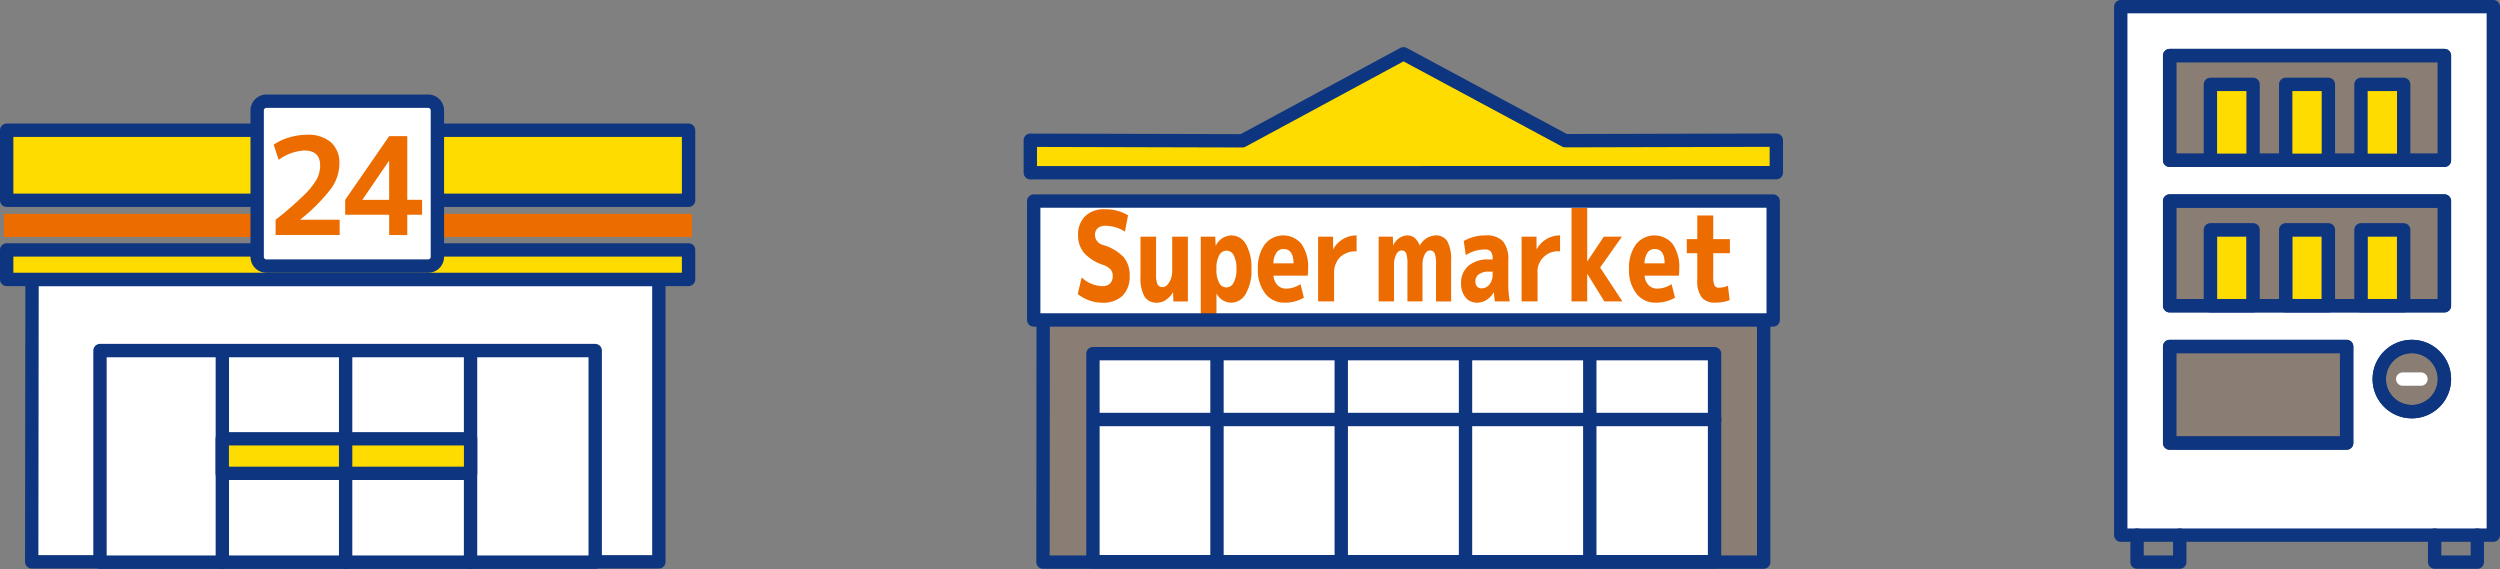 <svg xmlns="http://www.w3.org/2000/svg" width="374.3" height="85.204" viewBox="0 0 374.3 85.204"><rect x="0" y="0" width="374.3" height="85.204" fill="#808080" stroke="none"/><defs><style>.a,.b{fill:#fff;}.a,.c,.g{stroke:#0e357f;}.a,.c,.g,.h{stroke-linecap:round;stroke-linejoin:round;stroke-width:2px;}.c,.h{fill:none;}.d,.g{fill:#ffdc00;}.e,.f{fill:#ed6c00;}.f{opacity:0.1;}.h{stroke:#fff;}</style></defs><g transform="translate(186.941 42.602)"><g transform="translate(-186.359 -41.602)"><path class="a" d="M317.141,1.018V80.136h55.78V1.018Zm7.319,7.32H365.6V24.016H324.46Zm0,21.778H365.6V45.794H324.46Zm26.5,36.237h-26.5V51.9h26.5Zm9.761-4.7a4.88,4.88,0,1,1,4.88-4.88A4.88,4.88,0,0,1,360.721,61.654Z" transform="translate(-0.203 -1.018)"/><g transform="translate(-0.203 -1.018)"><path class="b" d="M4.419,39.292,4.366,84.135h93.9V39.292Z"/><path class="c" d="M4.419,41.853,4.366,84.135h93.9V41.853Z"/><rect class="b" width="74.144" height="31.676" transform="translate(14.591 52.504)"/><rect class="c" width="74.144" height="31.676" transform="translate(14.591 52.504)"/><line class="c" y2="31.66" transform="translate(32.91 52.562)"/><line class="c" y2="31.66" transform="translate(70.071 52.562)"/><rect class="d" width="37.182" height="5.169" transform="translate(32.898 65.716)"/><rect class="c" width="37.182" height="5.169" transform="translate(32.898 65.716)"/><line class="c" y2="31.66" transform="translate(51.369 52.562)"/><rect class="e" width="103.023" height="3.461" transform="translate(0.203 32.037)"/><rect class="d" width="102.093" height="10.487" transform="translate(0.621 19.517)"/><rect class="c" width="102.093" height="10.487" transform="translate(0.621 19.517)"/><rect class="d" width="102.093" height="4.418" transform="translate(0.621 37.435)"/><rect class="c" width="102.093" height="4.418" transform="translate(0.621 37.435)"/><path class="b" d="M39.5,39.857a1.387,1.387,0,0,1-1.376-1.4h0V16.571a1.388,1.388,0,0,1,1.375-1.4H63.733a1.388,1.388,0,0,1,1.375,1.4V38.457a1.388,1.388,0,0,1-1.375,1.4Z"/><path class="c" d="M39.5,39.857a1.387,1.387,0,0,1-1.376-1.4h0V16.571a1.388,1.388,0,0,1,1.375-1.4H63.733a1.388,1.388,0,0,1,1.375,1.4V38.457a1.388,1.388,0,0,1-1.375,1.4Z"/><path class="e" d="M40.886,32.92a50.5,50.5,0,0,0,4.2-3.642,10.941,10.941,0,0,0,1.967-2.445,4.4,4.4,0,0,0,.5-2.029q0-2.252-2.377-2.252a7.146,7.146,0,0,0-3.835,1.4L40.6,21.679a7.808,7.808,0,0,1,2.328-1.086,9.373,9.373,0,0,1,2.646-.4,5.184,5.184,0,0,1,3.6,1.136,4.072,4.072,0,0,1,1.258,3.185,6.482,6.482,0,0,1-1.189,3.673A26.549,26.549,0,0,1,44.6,32.874v.04h5.875v2.293h-9.59Z"/><path class="e" d="M60.6,29.937h2.215v2.232H60.6v3.043H57.889V32.169H51.3V29.937L57.889,20.4H60.6Zm-2.715,0V24.114h-.04L53.894,29.9v.04Z"/></g><g transform="translate(-0.203 -1.018)"><path class="d" d="M153.879,25.883V21.015l31.749.084L209.752,8.072l24.21,13.01L265.573,21v4.871Z"/><path class="c" d="M153.879,25.883V21.015l31.749.084L209.752,8.072l24.21,13.01L265.573,21v4.871Z"/><path class="f" d="M155.812,40.413,155.78,84.18h107.9V40.413Z"/><path class="c" d="M155.812,40.413,155.78,84.18h107.9V40.413Z"/><rect class="b" width="110.718" height="17.8" transform="translate(154.387 30.124)"/><path class="e" d="M168.046,34.7a5.423,5.423,0,0,0-2.932-.876,1.636,1.636,0,0,0-1.159.372,1.318,1.318,0,0,0-.394,1.007,1.567,1.567,0,0,0,1.236,1.5,6.925,6.925,0,0,1,3.07,1.828,4.136,4.136,0,0,1,.888,2.741,4.068,4.068,0,0,1-1.058,3.022,4.26,4.26,0,0,1-3.123,1.043,5.58,5.58,0,0,1-1.92-.363,5.38,5.38,0,0,1-1.671-.941l.586-2.481a4.691,4.691,0,0,0,3.108,1.305,1.526,1.526,0,0,0,1.15-.4,1.548,1.548,0,0,0,.389-1.127,1.461,1.461,0,0,0-.315-.97,2.7,2.7,0,0,0-1.1-.674,6.668,6.668,0,0,1-2.888-1.817,4.05,4.05,0,0,1-.88-2.658,3.79,3.79,0,0,1,1.049-2.816,3.982,3.982,0,0,1,2.94-1.045,6.63,6.63,0,0,1,3.489.9Z"/><path class="e" d="M172.708,35.45v5.594a3.669,3.669,0,0,0,.22,1.557.8.8,0,0,0,.762.4q.558,0,1-.738a3.306,3.306,0,0,0,.436-1.719V35.45h2.345v9.7H175.3l-.044-1.343h-.032a3.381,3.381,0,0,1-1.055,1.119,2.341,2.341,0,0,1-1.29.41,2.1,2.1,0,0,1-1.9-.9,5.841,5.841,0,0,1-.6-3.067V35.45Z"/><path class="e" d="M186.986,40.3a6.861,6.861,0,0,1-.85,3.7,2.524,2.524,0,0,1-2.184,1.334,2.487,2.487,0,0,1-2.17-1.343h-.03v4.161H179.4v-12.7h2.17l.058,1.342h.03a2.671,2.671,0,0,1,2.287-1.529,2.506,2.506,0,0,1,2.213,1.306,7.033,7.033,0,0,1,.826,3.729m-2.243,0a4.219,4.219,0,0,0-.4-2.051,1.2,1.2,0,0,0-2.184.009,3.864,3.864,0,0,0-.411,1.95V40.4a3.852,3.852,0,0,0,.411,1.958,1.182,1.182,0,0,0,2.161-.027,4.068,4.068,0,0,0,.423-2.025"/><path class="e" d="M190.283,41.288a2.331,2.331,0,0,0,.609,1.427,1.759,1.759,0,0,0,1.311.513,3.871,3.871,0,0,0,2.126-.672l.513,2.033a5.649,5.649,0,0,1-2.858.746,3.586,3.586,0,0,1-2.924-1.361,5.657,5.657,0,0,1-1.107-3.672,5.962,5.962,0,0,1,1.025-3.684,3.529,3.529,0,0,1,5.512-.056,6.043,6.043,0,0,1,.983,3.7,7.993,7.993,0,0,1-.059,1.026Zm-.014-1.846h3.019q-.015-2.141-1.494-2.14a1.246,1.246,0,0,0-1.07.551,3,3,0,0,0-.455,1.594"/><path class="e" d="M196.967,35.451H199.2l.015,1.864h.029a3.928,3.928,0,0,1,3.488-2.051v2.388a3.332,3.332,0,0,0-2.506.894,3.37,3.37,0,0,0-.865,2.444v4.158h-2.389Z"/><path class="e" d="M206.034,35.451h2.126l.044,1.305h.029a2.4,2.4,0,0,1,2.009-1.492,1.824,1.824,0,0,1,1.143.336,2.827,2.827,0,0,1,.792,1.156h.029a2.853,2.853,0,0,1,2.3-1.492,2,2,0,0,1,1.811.877,5.8,5.8,0,0,1,.564,2.984v6.024h-2.257V39.684a4.867,4.867,0,0,0-.2-1.734.726.726,0,0,0-.725-.43q-.455,0-.777.606a3.3,3.3,0,0,0-.323,1.557v5.465h-2.255V39.684a5.079,5.079,0,0,0-.19-1.734.717.717,0,0,0-.719-.43q-.454,0-.777.606a3.321,3.321,0,0,0-.323,1.557v5.465h-2.3Z"/><path class="e" d="M222.041,35.264a3.35,3.35,0,0,1,2.617.886,4.344,4.344,0,0,1,.784,2.9v3.488a15.218,15.218,0,0,0,.22,2.61h-2.228q-.119-.838-.147-1.361h-.03a3.068,3.068,0,0,1-1.063,1.128,2.589,2.589,0,0,1-1.4.419,2.183,2.183,0,0,1-1.759-.783,3.219,3.219,0,0,1-.659-2.144,3.3,3.3,0,0,1,1.077-2.574,4.479,4.479,0,0,1,3.1-.97h.543v-.038a1.858,1.858,0,0,0-.258-1.137,1.1,1.1,0,0,0-.9-.317,5.369,5.369,0,0,0-2.858.84l-.308-2.109a6.509,6.509,0,0,1,3.269-.839m-1.525,6.863a1.163,1.163,0,0,0,.242.783.815.815,0,0,0,.652.28,1.5,1.5,0,0,0,1.21-.579,2.242,2.242,0,0,0,.477-1.473V40.69h-.543a2.485,2.485,0,0,0-1.517.392,1.243,1.243,0,0,0-.521,1.044"/><path class="e" d="M227.435,35.451h2.228l.014,1.864h.029a3.93,3.93,0,0,1,3.489-2.051v2.388a3.056,3.056,0,0,0-3.371,3.338v4.158h-2.39Z"/><path class="e" d="M237.286,41.045h-.029v4.1h-2.345V31.158h2.345v7.964h.029l2.462-3.674h2.712l-3.27,4.625,3.343,5.073h-2.711Z"/><path class="e" d="M245.844,41.288a2.33,2.33,0,0,0,.608,1.427,1.761,1.761,0,0,0,1.312.513,3.881,3.881,0,0,0,2.126-.672l.513,2.033a5.649,5.649,0,0,1-2.858.746,3.581,3.581,0,0,1-2.924-1.361,5.652,5.652,0,0,1-1.1-3.672,5.963,5.963,0,0,1,1.026-3.684,3.529,3.529,0,0,1,5.512-.056,6.035,6.035,0,0,1,.981,3.7,7.992,7.992,0,0,1-.058,1.026Zm-.015-1.846h3.02q-.014-2.141-1.493-2.14a1.247,1.247,0,0,0-1.07.551,3,3,0,0,0-.455,1.594"/><path class="e" d="M256.127,35.823h2.492V37.93h-2.492v3.485a3.124,3.124,0,0,0,.19,1.344.725.725,0,0,0,.69.335,3.3,3.3,0,0,0,1.318-.3l.264,2.163a6.268,6.268,0,0,1-2.14.373,2.5,2.5,0,0,1-2.058-.8,4.143,4.143,0,0,1-.653-2.611V37.93h-1.569V35.823h1.569V32.28h2.389Z"/><rect class="b" width="93.066" height="31.144" transform="translate(163.258 52.97)"/><rect class="c" width="93.066" height="31.144" transform="translate(163.258 52.97)"/><line class="c" y2="30.883" transform="translate(237.644 53.257)"/><line class="c" y2="30.883" transform="translate(219.038 53.257)"/><line class="c" y2="30.883" transform="translate(200.433 53.257)"/><line class="c" y2="30.883" transform="translate(181.828 53.257)"/><line class="c" x2="92.747" transform="translate(163.61 62.824)"/><rect class="c" width="110.718" height="17.8" transform="translate(154.387 30.124)"/></g><path class="f" d="M325.479,9.356h39.1V23h-4.06V12.652a1.019,1.019,0,0,0-1.019-1.019h-6.393a1.019,1.019,0,0,0-1.019,1.019h0V23h-2.842V12.652a1.019,1.019,0,0,0-1.019-1.019h-6.394a1.019,1.019,0,0,0-1.019,1.019V23h-2.842V12.652a1.019,1.019,0,0,0-1.019-1.019H330.56a1.019,1.019,0,0,0-1.019,1.019h0V23h-4.062Z" transform="translate(-0.203 -1.018)"/><rect class="d" width="4.356" height="9.328" transform="translate(331.376 34.429)"/><rect class="d" width="4.357" height="9.328" transform="translate(342.65 34.429)"/><rect class="d" width="4.356" height="9.328" transform="translate(353.924 34.429)"/><path class="f" d="M325.479,31.135h39.1v13.64h-4.06V34.43a1.019,1.019,0,0,0-1.018-1.02h-6.394a1.019,1.019,0,0,0-1.019,1.019h0V44.775h-2.842V34.43a1.019,1.019,0,0,0-1.018-1.02h-6.395a1.019,1.019,0,0,0-1.018,1.02h0V44.775h-2.843V34.43a1.019,1.019,0,0,0-1.019-1.019H330.56a1.019,1.019,0,0,0-1.019,1.019h0V44.775h-4.062Z" transform="translate(-0.203 -1.018)"/><path class="f" d="M360.72,60.634a3.861,3.861,0,1,1,3.861-3.861h0a3.865,3.865,0,0,1-3.861,3.86" transform="translate(-0.203 -1.018)"/><rect class="c" width="41.14" height="15.678" transform="translate(324.257 7.32)"/><rect class="g" width="6.393" height="11.365" transform="translate(330.358 11.633)"/><rect class="g" width="6.393" height="11.365" transform="translate(341.631 11.633)"/><rect class="g" width="6.393" height="11.365" transform="translate(352.904 11.633)"/><rect class="c" width="41.14" height="15.678" transform="translate(324.257 29.098)"/><rect class="c" width="26.5" height="14.458" transform="translate(324.257 50.877)"/><rect class="f" width="24.463" height="12.42" transform="translate(325.276 51.895)"/><rect class="c" width="6.393" height="11.365" transform="translate(330.358 33.411)"/><path class="c" d="M325.974,80.135V84.18h-6.393V80.135" transform="translate(-0.203 -1.018)"/><path class="c" d="M370.528,80.135V84.18h-6.393V80.135" transform="translate(-0.203 -1.018)"/><rect class="c" width="6.393" height="11.365" transform="translate(341.631 33.411)"/><rect class="c" width="6.393" height="11.365" transform="translate(352.904 33.411)"/><circle class="c" cx="4.88" cy="4.88" r="4.88" transform="translate(355.638 50.876)"/><line class="h" x2="2.733" transform="translate(359.151 55.756)"/></g></g></svg>